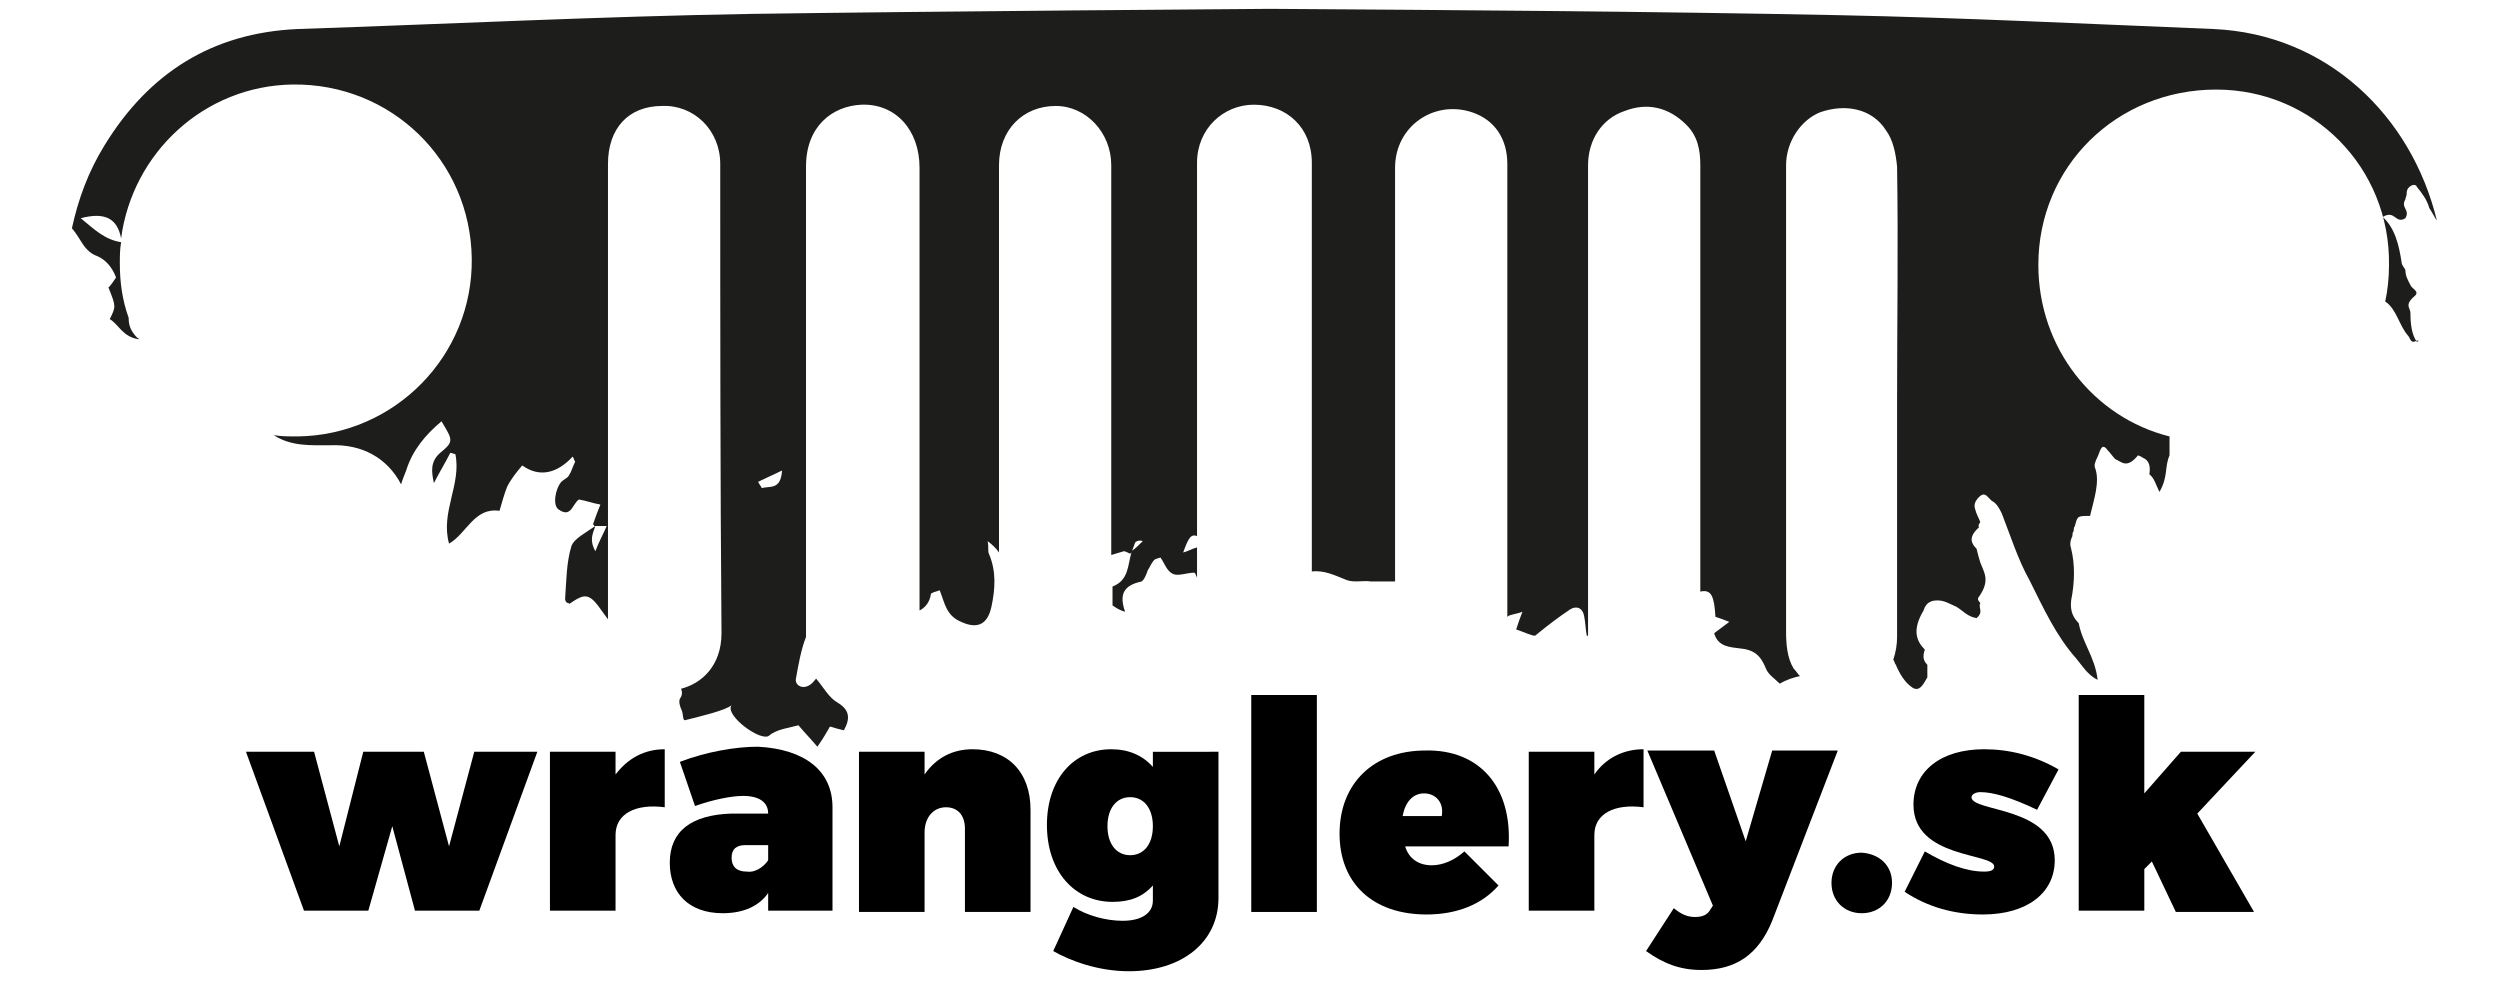 <?xml version="1.0" encoding="utf-8"?>
<!-- Generator: Adobe Illustrator 21.1.0, SVG Export Plug-In . SVG Version: 6.00 Build 0)  -->
<svg version="1.1" id="Layer_1" xmlns="http://www.w3.org/2000/svg" xmlns:xlink="http://www.w3.org/1999/xlink" x="0px" y="0px"
	 viewBox="0 0 198.2 78.4" style="enable-background:new 0 0 198.2 78.4;" xml:space="preserve">
<style type="text/css">
	.st0{fill:#1D1D1B;}
</style>
<path class="st0" d="M6.4,19.1c0.3,0.5,0.7,1,1.3,1.2c0.7,0.3,1.2,0.9,1.5,1.7c-0.2,0.3-0.4,0.6-0.6,0.8c0.6,1.5,0.6,1.5,0.1,2.5
	c0.7,0.4,1,1.4,2.3,1.6c0,0,0-0.1-0.1-0.1c-0.6-0.6-0.7-1.1-0.7-1.6c-0.5-1.4-0.7-2.8-0.7-4.3c0-0.6,0-1.1,0.1-1.7
	c-1.3-0.2-2.1-1-3.2-1.9c1.9-0.5,2.9,0,3.2,1.6c0.9-6.8,6.6-12.1,13.6-12.2c7.8-0.1,14.1,6,14.2,13.8c0.1,7.7-6.1,14-13.8,14.1
	c-0.7,0-1.3,0-1.9-0.1c1.4,0.9,2.9,0.8,4.5,0.8c2.5-0.1,4.5,1,5.6,3.1c0.1-0.4,0.3-0.8,0.4-1.1c0.5-1.6,1.5-2.8,2.8-3.9
	c0.9,1.5,1,1.6-0.1,2.5c-0.8,0.7-0.7,1.5-0.5,2.4c0.4-0.8,0.9-1.6,1.3-2.4c0.1,0,0.3,0.1,0.4,0.1c0.5,2.4-1.2,4.6-0.5,7.1
	c1.4-0.8,2-2.9,4-2.6c0.2-0.7,0.4-1.4,0.6-1.9c0.3-0.6,0.7-1.1,1.2-1.7c1.4,1,2.8,0.6,4-0.7c0.1,0.1,0.1,0.3,0.2,0.4
	c-0.2,0.4-0.3,0.8-0.5,1.1c-0.1,0.2-0.4,0.3-0.6,0.5c-0.5,0.6-0.7,1.9-0.2,2.2c1,0.7,1.1-0.5,1.6-0.8c0.6,0.1,1.1,0.3,1.7,0.4
	c-0.2,0.5-0.4,1-0.6,1.6c0,0,0,0,0.1,0c0,0,0,0,0,0.1c0.2,0,0.5,0,1,0c-0.3,0.7-0.6,1.2-0.9,2c-0.5-0.9-0.2-1.4,0-2c0,0,0,0,0,0
	c0,0,0,0,0,0c-0.7,0.5-1.7,1-1.9,1.6c-0.4,1.3-0.4,2.8-0.5,4.2c0,0.1,0.1,0.3,0.2,0.3c0.1,0,0.1,0,0.1,0.1c0.1-0.1,0.2-0.1,0.3-0.2
	c0.9-0.6,1.3-0.6,2,0.3c0.3,0.4,0.5,0.7,0.8,1.1c0-5.9,0-11.8,0-17.7c0-6.1,0-12.3,0-18.4c0-2.8,1.6-4.6,4.3-4.6
	c2.5-0.1,4.6,1.9,4.6,4.6c0,12.4,0,24.8,0.1,37.2c0,2.6-1.6,4-3.2,4.4c0.1,0.3,0.1,0.5-0.1,0.8c-0.1,0.2,0,0.6,0.1,0.8
	c0.2,0.4,0.1,0.9,0.3,0.9c1.2-0.3,3.3-0.8,3.7-1.2c-0.6,0.8,2.4,3,3,2.4c0.6-0.5,1.6-0.6,2.3-0.8c0.5,0.6,1,1.1,1.5,1.7
	c0.5-0.7,0.7-1.1,1-1.6c0.3,0.1,0.7,0.2,1.1,0.3c0.5-0.9,0.5-1.6-0.5-2.2c-0.7-0.4-1.1-1.2-1.7-1.9c-0.1,0.1-0.3,0.4-0.5,0.5
	c-0.6,0.4-1.2,0-1.1-0.5c0.2-1.1,0.4-2.3,0.8-3.3c0-0.2,0-0.4,0-0.6c0-12.3,0-24.5,0-36.7c0-3.2,2.1-4.8,4.4-4.9
	c2.7-0.1,4.6,2,4.6,5c0,6.2,0,12.4,0,18.6c0,5.5,0,11,0,16.5c0.4-0.2,0.8-0.6,0.9-1.3c0-0.1,0.4-0.2,0.7-0.3c0.4,1,0.5,2,1.7,2.5
	c1.3,0.6,2.1,0.2,2.4-1.2c0.3-1.4,0.4-2.8-0.2-4.2c-0.1-0.2,0-0.5-0.1-1c0.4,0.3,0.7,0.6,0.9,0.9c0-10.2,0-20.5,0-30.7
	c0-2.8,1.9-4.7,4.5-4.7c2.4,0,4.4,2.1,4.4,4.7c0,6.2,0,12.4,0,18.7c0,4.1,0,8.1,0,12.2c0.3-0.1,0.7-0.2,1-0.3c0.1,0,0.3,0.1,0.5,0.2
	c0,0,0,0,0,0l0,0l0,0c0,0,0,0,0.1-0.1c0.1-0.3,0.2-0.5,0.3-0.8c0.1-0.1,0.3-0.2,0.6-0.1c-0.3,0.3-0.6,0.6-0.9,0.8c0,0,0,0.1,0,0.1
	c0,0,0,0,0,0c-0.3,1-0.2,2.2-1.5,2.7c0,0.5,0,1,0,1.5c0.3,0.2,0.6,0.4,1,0.5c-0.5-1.4-0.1-2.1,1.3-2.4c0.2-0.1,0.4-0.6,0.5-0.9
	c0.2-0.3,0.3-0.6,0.5-0.8c0.1-0.1,0.2-0.1,0.5-0.2c0.3,0.4,0.5,1.1,1,1.3c0.4,0.2,1.1-0.1,1.7-0.1c0.1,0.1,0.1,0.2,0.2,0.4v-2.4
	c-0.4,0.1-0.7,0.3-1.1,0.4c0.4-1.1,0.6-1.5,1.1-1.3c0-9.9,0-19.8,0-29.6c0-2.7,2.1-4.6,4.5-4.6c2.6,0,4.6,1.8,4.6,4.6
	c0,6.2,0,12.4,0,18.7c0,4.6,0,9.1,0,13.7c1-0.1,1.8,0.3,2.8,0.7c0.6,0.2,1.3,0,1.9,0.1c0.6,0,1.3,0,1.9,0c0-4.7,0-9.3,0-14
	c0-6.3,0-12.5,0-18.8c0-3.3,3.1-5.4,6.1-4.4c1.8,0.6,2.8,2.1,2.8,4.1c0,6.3,0,12.6,0,18.9c0,5.7,0,11.4,0,17
	c0.2-0.2,0.7-0.2,1.2-0.4c-0.2,0.5-0.3,0.8-0.5,1.4c0.6,0.2,1.2,0.5,1.5,0.5c1.1-0.9,1.9-1.5,2.8-2.1c0.5-0.3,1-0.1,1.1,0.6
	c0.1,0.5,0.1,1,0.2,1.5c0,0,0.1,0,0.1,0c0-12.4,0-24.8,0-37.3c0-2,1.1-3.7,2.9-4.3c1.8-0.7,3.5-0.3,4.9,1.1c0.9,0.9,1.1,2,1.1,3.2
	c0,6.2,0,12.4,0,18.6v15.2c0.9-0.2,1.1,0.4,1.2,2c0.3,0.1,0.6,0.2,1.1,0.4c-0.4,0.3-0.8,0.6-1.2,0.9c0.3,1.1,1.3,1.1,2,1.2
	c1.2,0.1,1.7,0.6,2.1,1.6c0.2,0.5,0.7,0.8,1.1,1.2c0.5-0.3,1.1-0.5,1.6-0.6c-0.2-0.2-0.3-0.4-0.5-0.6c-0.5-0.8-0.6-1.9-0.6-2.9
	c0-8.9,0-17.8,0-26.7c0-3.4,0-6.9,0-10.3c0-1.9,1.2-3.6,2.7-4.2c2-0.7,4.1-0.3,5.2,1.4c0.6,0.8,0.8,1.9,0.9,2.9
	c0.1,6.2,0,12.4,0,18.6c0,6.2,0,12.5,0,18.7c0,0.6-0.1,1.2-0.3,1.8c0.1,0.1,0.1,0.3,0.2,0.4c0.3,0.7,0.7,1.4,1.3,1.8
	c0.6,0.4,0.9-0.3,1.2-0.8c0-0.3,0-0.7,0-1c-0.3-0.3-0.4-0.6-0.2-1.2v0c-0.7-0.7-1-1.6-0.1-3.1c0.2-0.7,0.7-0.8,1.1-0.8
	c0.6,0,1,0.3,1.5,0.5c0.5,0.3,0.9,0.8,1.6,0.9c0.6-0.5,0.1-0.8,0.3-1.2c-0.1-0.1-0.3-0.3-0.1-0.5c0.9-1.3,0.4-1.9,0.1-2.7
	c-0.1-0.3-0.2-0.7-0.3-1.1c-0.4-0.4-0.7-0.9,0.2-1.7c-0.1-0.1,0-0.3,0.1-0.4c-0.1-0.3-0.3-0.6-0.4-1c-0.1-0.3-0.1-0.6,0.3-1
	c0.4-0.4,0.6-0.1,0.8,0.1c0.1,0.1,0.1,0.1,0.2,0.2c0.4,0.2,0.6,0.6,0.8,1c0.7,1.8,1.3,3.7,2.2,5.3c1.1,2.2,2.1,4.4,3.7,6.2
	c0.5,0.6,0.9,1.3,1.7,1.7c-0.2-1.8-1.2-2.9-1.5-4.5c-0.4-0.4-0.7-0.9-0.6-1.8c0.3-1.5,0.3-2.9,0-4.1c-0.1-0.3-0.1-0.6,0.1-1
	c0-0.1,0-0.3,0.1-0.4c0-0.1,0-0.3,0.1-0.4l0,0c0.2-0.8,0.2-0.8,1.2-0.8c0.3-1.3,0.8-2.7,0.4-3.8c-0.1-0.2,0-0.5,0.2-0.9
	c0.2-0.4,0.3-1.2,0.8-0.5c0.2,0.2,0.4,0.5,0.6,0.7c0.5,0.2,0.9,0.8,1.8-0.3c0,0,0.3,0.1,0.4,0.2c0.5,0.2,0.6,0.7,0.5,1.3
	c0.4,0.3,0.5,0.8,0.8,1.4c0.7-1.2,0.4-2,0.8-2.9c0-0.5,0-1,0-1.5c-6-1.5-10.4-7-10.4-13.6c0-7.8,6.2-13.9,14.1-13.9
	c7.7,0,13.8,6.2,13.7,13.9c0,1-0.1,2-0.3,2.9c0,0,0,0,0,0c0.9,0.6,1.1,1.9,1.8,2.7c0.2,0.2,0.2,0.7,0.7,0.4c0.1,0,0.1,0,0.2,0l0,0
	c-0.1,0-0.1,0.1-0.2,0.1c-0.4-0.6-0.5-1.4-0.5-2.3c0-0.4-0.5-0.6,0.3-1.3c0.5-0.4-0.2-0.6-0.3-0.9c-0.2-0.4-0.4-0.7-0.4-1.2
	c-0.1-0.2-0.3-0.4-0.3-0.6c-0.2-1.3-0.5-2.7-1.5-3.6c1-0.6,1,0.6,1.8,0.1c0.4-0.7-0.4-0.8,0-1.5c0-0.1,0.1-0.3,0.1-0.4
	c0-0.2,0-0.5,0.4-0.7c0.2-0.1,0.4,0,0.4,0.1c0.4,0.5,0.8,1,1,1.7c0.2,0.3,0.4,0.7,0.6,1c-2-8.3-8.7-14.8-17.7-15.2
	c-9.9-0.4-19.9-0.9-29.8-1.1c-15-0.3-30-0.4-45-0.5c-0.3,0-27.4,0.2-41.1,0.4c-12,0.2-24,0.8-36,1.2c-6.8,0.3-11.8,3.5-15.3,9.2
	c-1.3,2.1-2.1,4.3-2.6,6.6C5.8,18.2,6.1,18.6,6.4,19.1 M62,37.3c-0.1,1.6-1,1.2-1.6,1.4c-0.1-0.2-0.2-0.3-0.3-0.5
	C60.7,37.9,61.2,37.7,62,37.3"/>
<path class="st0" d="M121,119.8c-0.1,2.8,0.6,4.3,2.8,4.3c2.3,0,2.6-2.5,2.6-4.4c0-1.9-0.4-3.8-2.8-3.8
	C122.1,115.9,121,117,121,119.8 M116.3,131.4v-18.8h4.7v0.8c0,1,0.4,0.6,0.7,0.2c0.1-0.1,1.1-1.3,3.5-1.3c2.3,0,6,1.6,6,7.4
	c0,4.5-2.2,7.7-5.9,7.7c-2.1,0-3.3-0.8-3.5-1.1c-0.3-0.3-0.7-0.4-0.7,0v5.2H116.3 M80.1,106.5h5.1v13.3c0,2.3-1,7.1-8,7.1
	c-7,0-7.8-4.5-7.8-7v-2.5h4.9v2.4c0,1.5,1,2.8,2.8,2.8c1.9,0,3-1,3-2.8V106.5 M95.7,117.8c0-1.4-0.8-2.7-2.5-2.7
	c-1.7,0-2.3,1.2-2.3,2.7H95.7z M92.7,112.1c4,0,7.5,1.5,7.5,8.6h-9.4c0,2.2,0.9,3.2,2.6,3.2c1.6,0,2.2-1.3,2.2-1.3h4.6
	c0,2-2.8,4.7-7,4.7c-4.8,0-7.1-3.5-7.1-7.2C86,116.3,88.1,112.1,92.7,112.1 M110.8,117.8c0-1.4-0.8-2.7-2.5-2.7
	c-1.7,0-2.3,1.2-2.3,2.7H110.8z M107.8,112.1c4,0,7.5,1.5,7.5,8.6h-9.4c0,2.2,0.9,3.2,2.6,3.2c1.6,0,2.2-1.3,2.2-1.3h4.6
	c0,2-2.8,4.7-7,4.7c-4.8,0-7.1-3.5-7.1-7.2C101.1,116.3,103.2,112.1,107.8,112.1"/>
<g>
	<path d="M24.9,59.6l2,7.5l1.9-7.5h4.8l2,7.5l2-7.5h5L38,72.2h-5.1l-1.8-6.7l-1.9,6.7h-5.1l-4.6-12.6H24.9z"/>
	<path d="M52.7,59.4V64c-2.3-0.3-3.9,0.5-3.9,2.2v6h-5.2V59.6h5.2v1.8C49.8,60.1,51.1,59.4,52.7,59.4z"/>
	<path d="M66,64v8.2h-5.1v-1.4c-0.7,1-1.9,1.6-3.6,1.6c-2.7,0-4.2-1.6-4.2-4c0-2.5,1.7-3.8,4.9-3.9h2.9c0-0.9-0.7-1.4-2-1.4
		c-0.9,0-2.4,0.3-3.8,0.8l-1.2-3.5c2.1-0.8,4.4-1.2,6.2-1.2C63.8,59.4,66,61.1,66,64z M60.9,68.2V67h-1.8c-0.7,0-1.1,0.3-1.1,1
		c0,0.7,0.4,1.1,1.2,1.1C59.8,69.2,60.5,68.8,60.9,68.2z"/>
	<path d="M81.7,64.2v8.1h-5.2v-6.6c0-1.1-0.6-1.7-1.5-1.7c-1,0-1.7,0.8-1.7,2v6.3h-5.2V59.6h5.2v1.8c0.9-1.3,2.2-2,3.8-2
		C79.9,59.4,81.7,61.2,81.7,64.2z"/>
	<path d="M96.6,59.6v11.6c0,3.5-2.9,5.8-7.1,5.8c-2.4,0-4.6-0.8-6-1.6l1.6-3.5c1.1,0.7,2.6,1.1,3.9,1.1c1.5,0,2.4-0.6,2.4-1.6v-1.2
		c-0.8,0.9-1.8,1.3-3.2,1.3c-3,0-5.2-2.4-5.2-6.1c0-3.6,2.1-6,5.1-6c1.4,0,2.5,0.5,3.3,1.4v-1.2H96.6z M91.4,65.5
		c0-1.4-0.7-2.3-1.8-2.3c-1.1,0-1.8,0.9-1.8,2.3c0,1.4,0.7,2.3,1.8,2.3C90.7,67.8,91.4,66.9,91.4,65.5z"/>
	<path d="M104.4,55.1v17.2h-5.2V55.1H104.4z"/>
	<path d="M119.6,67.1h-8.2c0.3,1,1.1,1.5,2.1,1.5c0.9,0,1.8-0.4,2.6-1.1l2.7,2.7c-1.3,1.5-3.3,2.3-5.7,2.3c-4.3,0-6.9-2.5-6.9-6.4
		c0-4,2.7-6.6,6.8-6.6C117.3,59.4,119.9,62.4,119.6,67.1z M112.9,62.9c-0.9,0-1.5,0.7-1.7,1.8h3.1C114.5,63.6,113.8,62.9,112.9,62.9
		z"/>
	<path d="M130.3,59.4V64c-2.3-0.3-3.9,0.5-3.9,2.2v6h-5.2V59.6h5.2v1.8C127.3,60.1,128.7,59.4,130.3,59.4z"/>
	<path d="M134.9,76.9c-1.7,0-3-0.5-4.4-1.5l2.2-3.4c0.6,0.5,1.1,0.7,1.7,0.7c0.6,0,1-0.2,1.2-0.6l0.2-0.3l-5.2-12.3h5.3l2.5,7.2
		l2.1-7.2h5.2l-5.2,13.5C139.4,75.7,137.6,76.9,134.9,76.9z"/>
	<path d="M150,70c0,1.4-1,2.4-2.4,2.4c-1.4,0-2.4-1-2.4-2.4c0-1.4,1-2.4,2.4-2.4C149,67.7,150,68.6,150,70z"/>
	<path d="M157,62.8c-0.4,0-0.7,0.2-0.7,0.4c0,1.2,6.6,0.7,6.6,5c0,2.6-2.2,4.3-5.7,4.3c-2.3,0-4.4-0.6-6.2-1.8l1.6-3.2
		c1.7,1,3.3,1.6,4.7,1.6c0.5,0,0.8-0.1,0.8-0.4c0-1.1-6.4-0.6-6.4-4.9c0-2.7,2.2-4.4,5.6-4.4c2,0,4,0.5,5.9,1.6l-1.7,3.2
		C159.4,63.2,158,62.8,157,62.8z"/>
	<path d="M174.2,64.5l4.5,7.8h-6.2l-1.9-4l-0.6,0.6v3.3h-5.2V55.1h5.2v7.8l2.9-3.3h5.9L174.2,64.5z"/>
</g>
</svg>
